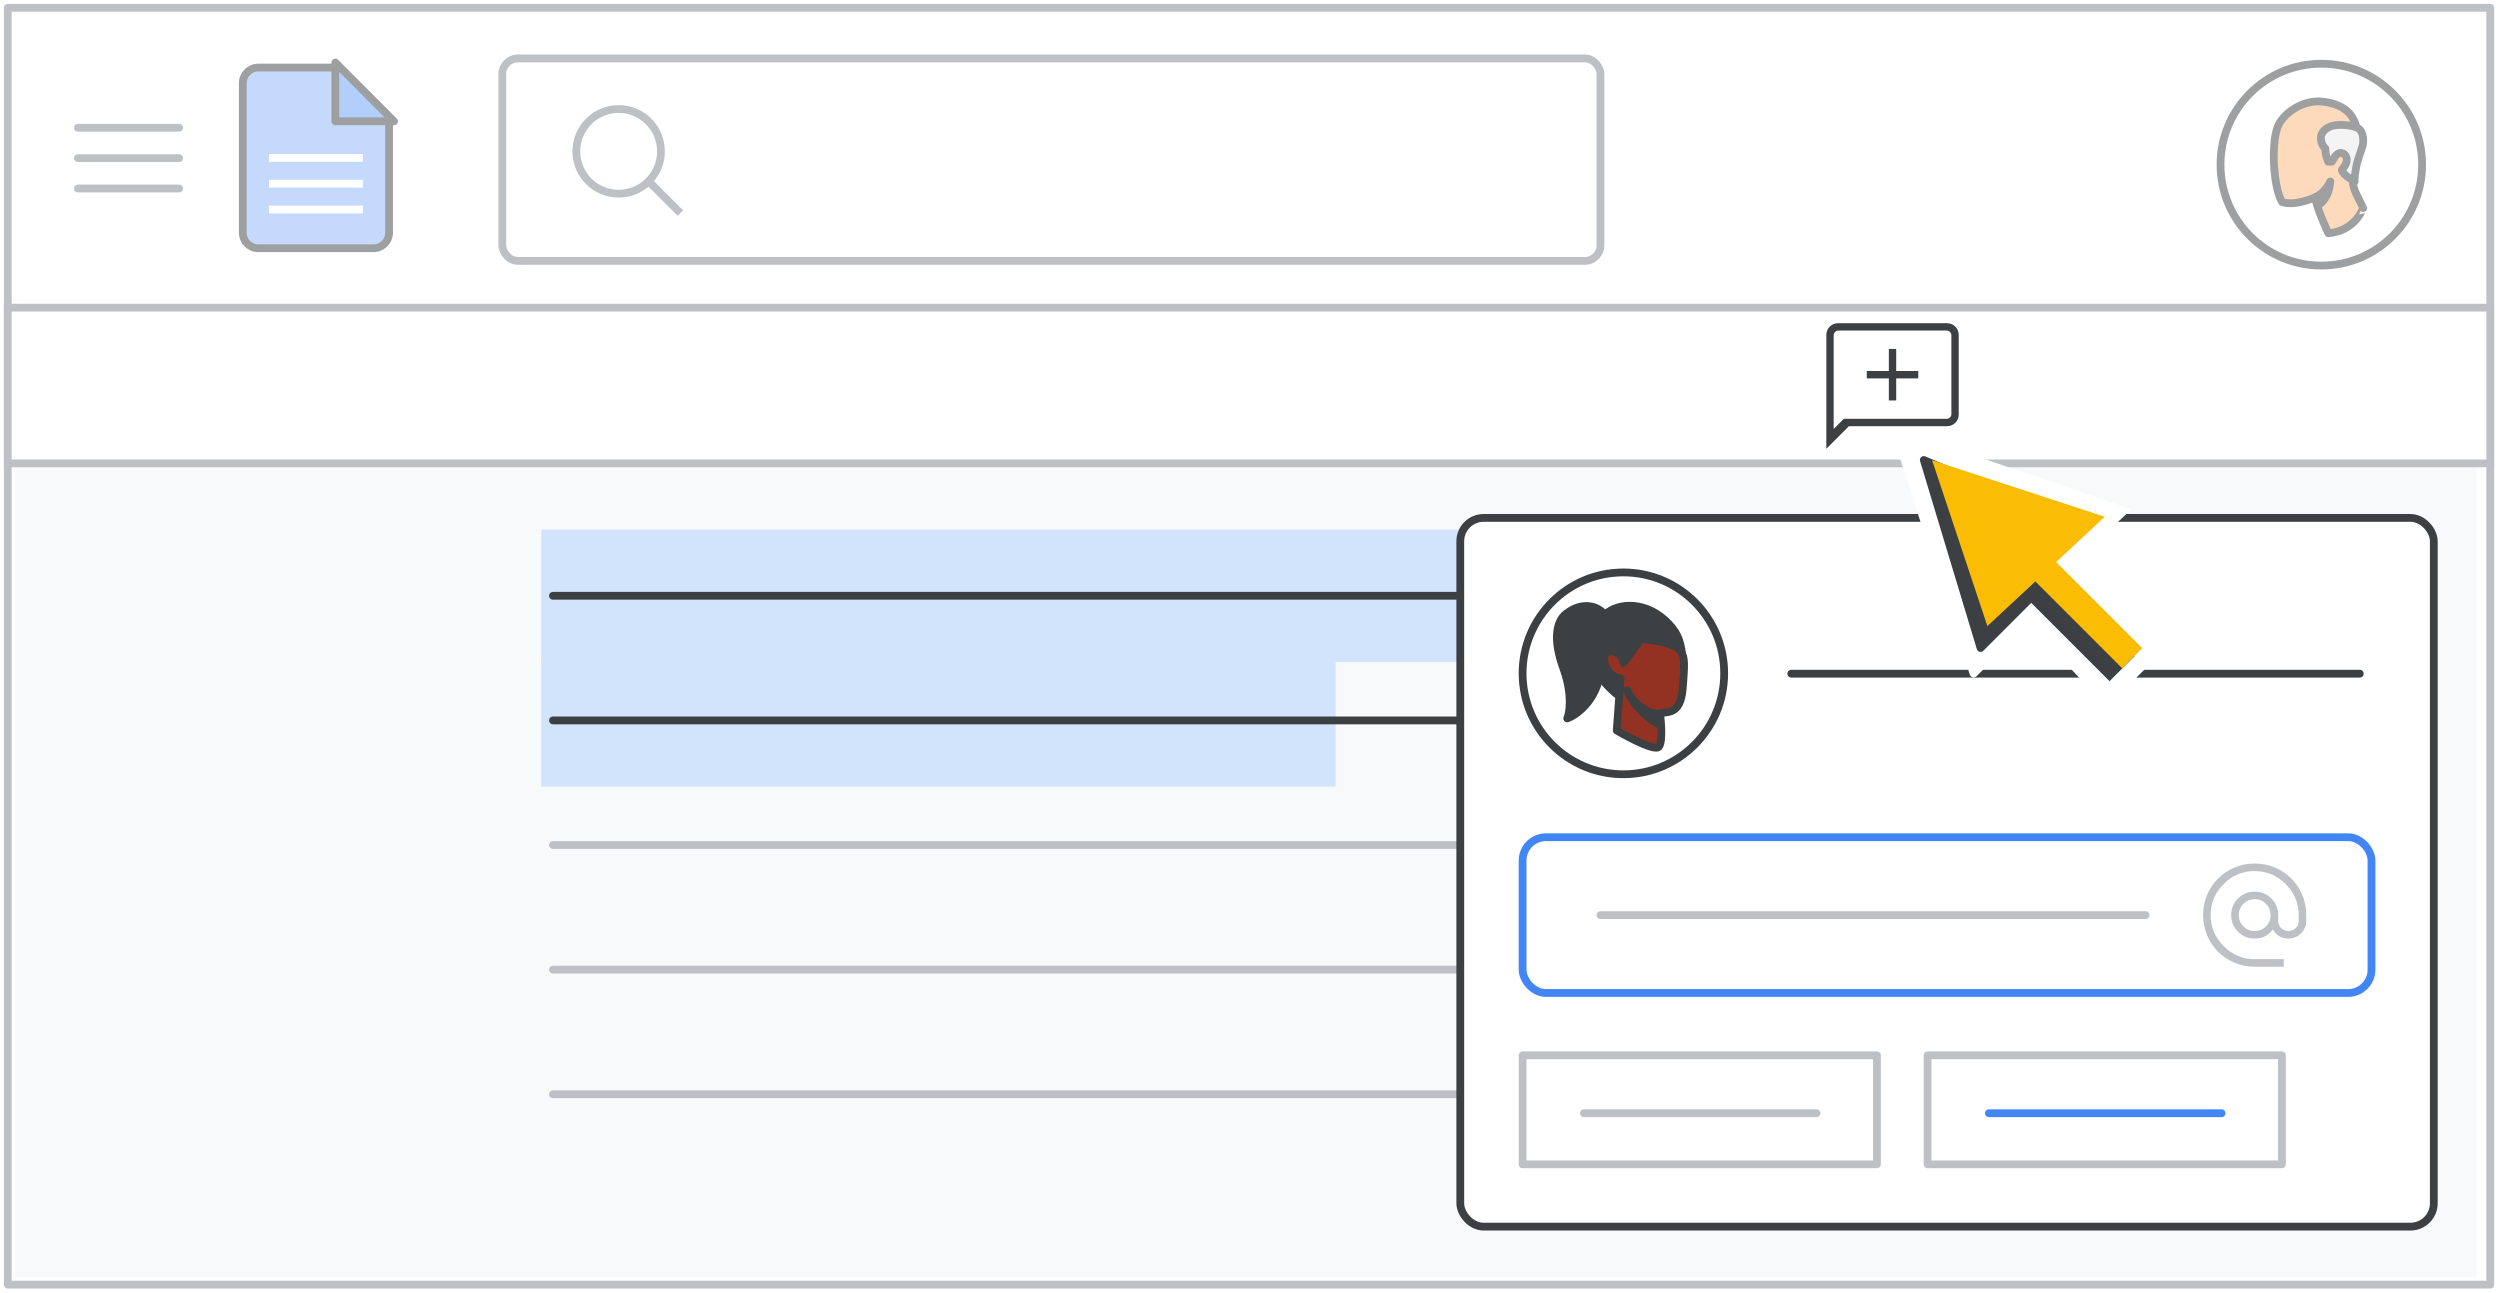 <?xml version="1.0" encoding="UTF-8"?>
<svg width="321px" height="166px" viewBox="0 0 321 166" version="1.1" xmlns="http://www.w3.org/2000/svg" xmlns:xlink="http://www.w3.org/1999/xlink">
    <title>add-comments-replies</title>
    <defs>
        <ellipse id="path-1" cx="12.943" cy="12.958" rx="12.943" ry="12.958"></ellipse>
    </defs>
    <g id="add-comments-replies" stroke="none" stroke-width="1" fill="none" fill-rule="evenodd">
        <rect fill="#FFFFFF" x="0" y="0" width="321" height="166"></rect>
        <rect id="border-and-background" stroke="#BDC1C6" fill="#FFFFFF" stroke-linejoin="round" x="1" y="1" width="318.75" height="163.95"></rect>
        <rect id="Rectangle" fill="#F8F9FA" x="2" y="60" width="316" height="104"></rect>
        <g id="highlighted-text" transform="translate(69.5, 68)" fill="#D2E3FC">
            <rect id="Rectangle" x="0" y="0" width="183" height="17"></rect>
            <rect id="Rectangle" x="0" y="16" width="102" height="17"></rect>
        </g>
        <g id="text-lines" transform="translate(71, 76)" stroke-linecap="round">
            <line x1="3.00035164e-16" y1="0.5" x2="180" y2="0.5" id="Line" stroke="#3C4043"></line>
            <line x1="3.00035164e-16" y1="16.5" x2="180" y2="16.5" id="Line" stroke="#3C4043"></line>
            <line x1="3.00035164e-16" y1="32.5" x2="180" y2="32.5" id="Line" stroke="#BDC1C6"></line>
            <line x1="3.00035164e-16" y1="48.5" x2="180" y2="48.5" id="Line" stroke="#BDC1C6"></line>
            <line x1="3.00035164e-16" y1="64.5" x2="180" y2="64.5" id="Line" stroke="#BDC1C6"></line>
        </g>
        <rect id="Rectangle" stroke="#BDC1C6" fill="#FFFFFF" transform="translate(160.375, 49.5) scale(1, -1) translate(-160.375, -49.5) " x="1" y="39.5" width="318.75" height="20"></rect>
        <g id="UI/menu-dark-grey" transform="translate(10, 16)" stroke="#BDC1C6" stroke-linecap="round" stroke-linejoin="round">
            <line x1="1.40946282e-16" y1="0.406" x2="13" y2="0.406" id="Line"></line>
            <line x1="1.40946282e-16" y1="4.306" x2="13" y2="4.306" id="Line"></line>
            <line x1="1.40946282e-16" y1="8.206" x2="13" y2="8.206" id="Line"></line>
        </g>
        <g id="search" transform="translate(64, 7)" stroke="#BDC1C6">
            <rect id="Rectangle" x="0.5" y="0.5" width="141" height="26" rx="2"></rect>
            <g id="Group" transform="translate(10, 7)">
                <circle id="Oval" cx="5.435" cy="5.435" r="5.435"></circle>
                <line x1="9.706" y1="9.706" x2="13" y2="13" id="Line-6" stroke-linecap="square"></line>
            </g>
        </g>
        <g id="People/profile3" opacity="0.5" transform="translate(298.057, 21.141) scale(-1, 1) translate(-298.057, -21.141) translate(285.114, 8.183)">
            <g id="Group-22-Copy-2" transform="translate(0, 0)" fill="#FFFFFF" stroke="#3C4043">
                <ellipse id="Oval" cx="12.943" cy="12.958" rx="12.943" ry="12.958"></ellipse>
            </g>
            <g id="Group-13" transform="translate(7.558, 4.837)">
                <path d="M4.474,16.93 C4.474,16.93 5.644,14.58 6.217,12.32 C6.217,12.32 8.672,13.484 10.416,12.924 C10.416,12.924 11.173,11.894 11.425,8.649 C11.563,7.015 11.517,4.285 10.874,3.009 C10.163,1.554 7.8,-0.348 4.978,0.055 C1.147,0.614 0.252,3.166 0.941,6.724 C1.767,10.954 1.331,10.954 0,13.685 C0.023,13.663 0.941,16.617 4.474,16.93" id="Fill-1" fill="#FBB57A"></path>
                <path d="M4.474,16.93 C4.474,16.93 5.644,14.58 6.217,12.32 C6.217,12.32 8.672,13.484 10.416,12.924 C10.416,12.924 11.173,11.894 11.425,8.649 C11.563,7.015 11.517,4.285 10.874,3.009 C10.163,1.554 7.8,-0.348 4.978,0.055 C1.147,0.614 0.252,3.166 0.941,6.724 C1.767,10.954 1.331,10.954 0,13.685 C0.023,13.663 0.941,16.617 4.474,16.93 Z" id="Stroke-3" stroke="#3D4043" stroke-linecap="round" stroke-linejoin="round"></path>
                <path d="M1.091,10.279 C1.091,10.279 2.549,9.534 2.754,8.79 C2.528,8.556 2.117,8.002 2.117,7.534 C2.117,6.875 2.59,6.641 2.795,6.619 C3.247,6.577 3.534,6.96 3.534,6.96 L4.048,7.747 L4.499,7.747 C4.705,7.3 4.869,6.641 4.869,6.045 C5.362,5.662 5.588,4.683 5.341,4.194 C4.931,3.364 4.007,3.023 3.021,3.023 C2.672,3.023 1.645,3.002 0.783,3.385 C0.105,3.683 -0.1,4.704 0.043,5.513 C0.146,6.087 0.7,7.3 0.906,8.428 C1.214,10.002 1.091,10.279 1.091,10.279" id="Fill-5" fill="#EAEAEA"></path>
                <path d="M1.091,10.279 C1.091,10.279 2.549,9.534 2.754,8.79 C2.528,8.556 2.117,8.002 2.117,7.534 C2.117,6.875 2.59,6.641 2.795,6.619 C3.247,6.577 3.534,6.96 3.534,6.96 L4.048,7.747 L4.499,7.747 C4.705,7.3 4.869,6.641 4.869,6.045 C5.362,5.662 5.588,4.683 5.341,4.194 C4.931,3.364 4.007,3.023 3.021,3.023 C2.672,3.023 1.645,3.002 0.783,3.385 C0.105,3.683 -0.1,4.704 0.043,5.513 C0.146,6.087 0.7,7.3 0.906,8.428 C1.214,10.002 1.091,10.279 1.091,10.279 Z" id="Stroke-7" stroke="#3D4043" stroke-linecap="round" stroke-linejoin="round"></path>
                <path d="M5.762,13.302 C5.762,13.302 4.429,12.673 4.233,10.279 C4.233,10.279 4.888,11.706 6.047,12.238 C6.047,12.238 5.981,12.504 5.937,12.722 C5.85,12.964 5.762,13.302 5.762,13.302" id="Fill-9" fill="#3C4043"></path>
                <path d="M5.762,13.302 C5.762,13.302 4.429,12.673 4.233,10.279 C4.233,10.279 4.888,11.706 6.047,12.238 C6.047,12.238 5.981,12.504 5.937,12.722 C5.85,12.964 5.762,13.302 5.762,13.302 Z" id="Stroke-11" stroke="#3C4043" stroke-linecap="round" stroke-linejoin="round"></path>
            </g>
        </g>
        <g id="Logos/docs" opacity="0.5" transform="translate(31.174, 8.674)">
            <g id="Group-42">
                <path d="M2,0 L11.691,0 L11.691,0 L18.783,6.42 L18.783,21.202 C18.783,22.307 17.887,23.202 16.783,23.202 L2,23.202 C0.895,23.202 1.3527075e-16,22.307 0,21.202 L0,2 C-5.7935996e-16,0.895 0.895,2.02906125e-16 2,0 Z" id="Rectangle" stroke="#3C4043" fill="#8AB4F8"></path>
                <line x1="3.867" y1="14.916" x2="14.916" y2="14.916" id="Line-11" stroke="#FFFFFF" stroke-linecap="square"></line>
                <line x1="3.867" y1="11.601" x2="14.916" y2="11.601" id="Line-11" stroke="#FFFFFF" stroke-linecap="square"></line>
                <line x1="3.867" y1="18.23" x2="14.916" y2="18.23" id="Line-11" stroke="#FFFFFF" stroke-linecap="square"></line>
                <path d="M19.425,0.064 L11.874,7.599 L11.874,0.064 L19.425,0.064 Z" id="Path-5" stroke="#3C4043" fill="#669DF6" stroke-linejoin="round" transform="translate(15.295, 3.479) rotate(-90) translate(-15.295, -3.479) "></path>
            </g>
        </g>
        <g id="add_comment_BASELINE_P900" transform="translate(234.5, 41.5)" fill="#3C4043" fill-rule="nonzero">
            <path d="M8.028,9.917 L8.972,9.917 L8.972,7.083 L11.806,7.083 L11.806,6.139 L8.972,6.139 L8.972,3.306 L8.028,3.306 L8.028,6.139 L5.194,6.139 L5.194,7.083 L8.028,7.083 L8.028,9.917 Z M0,16.126 L0,1.535 C0,1.094 0.146,0.728 0.437,0.436 C0.728,0.145 1.094,0 1.535,0 L15.465,0 C15.906,0 16.272,0.145 16.564,0.436 C16.855,0.728 17,1.094 17,1.535 L17,11.688 C17,12.128 16.855,12.494 16.564,12.786 C16.272,13.077 15.906,13.222 15.465,13.222 L2.904,13.222 L0,16.126 Z M2.243,12.278 L15.465,12.278 C15.623,12.278 15.76,12.219 15.878,12.1 C15.996,11.982 16.056,11.845 16.056,11.688 L16.056,1.535 C16.056,1.377 15.996,1.24 15.878,1.122 C15.76,1.004 15.623,0.944 15.465,0.944 L1.535,0.944 C1.377,0.944 1.24,1.004 1.122,1.122 C1.004,1.24 0.944,1.377 0.944,1.535 L0.944,13.576 L2.243,12.278 Z M0.944,12.278 L0.944,1.535 C0.944,1.362 0.944,1.22 0.944,1.11 C0.944,1 0.944,0.944 0.944,0.944 C0.944,0.944 0.944,1 0.944,1.11 C0.944,1.22 0.944,1.362 0.944,1.535 L0.944,11.688 C0.944,11.861 0.944,12.002 0.944,12.113 C0.944,12.223 0.944,12.278 0.944,12.278 Z" id="Shape"></path>
        </g>
        <g id="popup" transform="translate(187, 66)">
            <rect id="Rectangle" stroke="#3C4043" fill="#FFFFFF" x="0.5" y="0.5" width="125" height="91" rx="3"></rect>
            <g id="Group-2" transform="translate(8, 41)">
                <rect id="Rectangle" stroke="#4285F4" fill="#FFFFFF" x="0.5" y="0.5" width="109" height="20" rx="3"></rect>
                <line x1="10.5" y1="10.5" x2="80.5" y2="10.5" id="Line-2" stroke="#BDC1C6" stroke-linecap="round"></line>
                <g id="alternate_email_BASELINE_P900" transform="translate(88, 4)" fill="#BDC1C6" fill-rule="nonzero" stroke="#BDC1C6" stroke-width="0.25">
                    <path d="M6.5,13 C5.597,13 4.749,12.831 3.954,12.494 C3.16,12.157 2.471,11.697 1.887,11.114 C1.303,10.53 0.843,9.84 0.506,9.046 C0.169,8.251 0,7.403 0,6.5 C0,5.585 0.169,4.733 0.506,3.945 C0.843,3.157 1.303,2.47 1.887,1.886 C2.471,1.303 3.16,0.843 3.954,0.506 C4.749,0.169 5.597,0 6.5,0 C7.415,0 8.267,0.169 9.055,0.506 C9.843,0.843 10.53,1.303 11.114,1.886 C11.697,2.47 12.157,3.157 12.494,3.945 C12.831,4.733 13,5.585 13,6.5 L13,7.222 C13,7.824 12.792,8.336 12.377,8.757 C11.962,9.178 11.447,9.389 10.833,9.389 C10.352,9.389 9.945,9.271 9.614,9.036 C9.283,8.802 9.034,8.486 8.865,8.089 C8.6,8.474 8.287,8.787 7.926,9.028 C7.565,9.269 7.09,9.389 6.5,9.389 C5.694,9.389 5.011,9.109 4.451,8.549 C3.891,7.989 3.611,7.306 3.611,6.5 C3.611,5.694 3.891,5.01 4.451,4.45 C5.011,3.891 5.694,3.611 6.5,3.611 C7.306,3.611 7.99,3.891 8.55,4.45 C9.109,5.01 9.389,5.694 9.389,6.5 L9.389,7.222 C9.389,7.631 9.53,7.975 9.813,8.251 C10.096,8.528 10.436,8.667 10.833,8.667 C11.231,8.667 11.571,8.528 11.854,8.251 C12.136,7.975 12.278,7.631 12.278,7.222 L12.278,6.5 C12.278,4.923 11.709,3.566 10.571,2.428 C9.434,1.291 8.077,0.722 6.5,0.722 C4.923,0.722 3.566,1.291 2.428,2.428 C1.291,3.566 0.722,4.923 0.722,6.5 C0.722,8.077 1.291,9.434 2.428,10.571 C3.566,11.709 4.923,12.278 6.5,12.278 L10.111,12.278 L10.111,13 L6.5,13 Z M6.5,8.667 C7.102,8.667 7.613,8.456 8.035,8.035 C8.456,7.613 8.667,7.102 8.667,6.5 C8.667,5.898 8.456,5.387 8.035,4.965 C7.613,4.544 7.102,4.333 6.5,4.333 C5.898,4.333 5.387,4.544 4.965,4.965 C4.544,5.387 4.333,5.898 4.333,6.5 C4.333,7.102 4.544,7.613 4.965,8.035 C5.387,8.456 5.898,8.667 6.5,8.667 Z" id="Shape"></path>
                </g>
            </g>
            <g id="People/profile17" transform="translate(8.5, 7.5)">
                <mask id="mask-2" fill="white">
                    <use xlink:href="#path-1"></use>
                </mask>
                <use id="Oval" stroke="#3C4043" fill="#FFFFFF" xlink:href="#path-1"></use>
                <g id="Group" mask="url(#mask-2)">
                    <g transform="translate(12.462, 13.285) scale(-1, 1) rotate(-2) translate(-12.462, -13.285) translate(4.233, 4.233)" id="Path">
                        <path d="M15.243,1.214 C16.477,2.067 17.13,4.393 15.428,8.482 C14.188,11.701 14.469,13.997 14.765,14.743 C13.386,14.183 10.626,11.946 10.626,7.47 L9.202,4.775 C9.887,4.565 9.695,2.125 10.46,1.214 C11.311,0.199 13.287,-0.362 15.243,1.214 Z" stroke="#3C4043" stroke-width="1" fill="#3C4043" fill-rule="nonzero" stroke-linecap="round" stroke-linejoin="round"></path>
                        <path d="M8.425,11.488 C8.425,11.488 15.573,6.505 10.408,1.271 C8.731,-0.431 5.022,-0.686 2.163,2.147 C0.927,3.371 0.471,4.381 0.189,6.895" stroke="none" fill="#3C4043" fill-rule="nonzero"></path>
                        <path d="M8.425,11.488 C8.425,11.488 15.573,6.505 10.408,1.271 C8.731,-0.431 5.022,-0.686 2.163,2.147 C0.927,3.371 0.471,4.381 0.189,6.895" stroke="#3C4043" stroke-width="1" fill="none" stroke-linecap="round" stroke-linejoin="round"></path>
                        <path d="M8.103,9.367 L8.358,16.075 C8.358,16.075 3.496,18.705 2.886,17.977 C2.277,17.25 2.886,13.643 2.886,13.643 C1.436,13.452 0.159,13.452 0.06,10.047 C-0.073,5.468 -0.491,4.764 5.591,4.198 L7.806,7.38 C7.806,5.878 10.894,4.937 10.169,7.662 C9.474,9.38 8.103,9.367 8.103,9.367 Z" stroke="#3C4043" stroke-width="1" fill="#933222" fill-rule="nonzero" stroke-linecap="round" stroke-linejoin="round"></path>
                        <path d="M2.96,15.08 C4.032,14.698 6.368,12.876 7.193,10.848 C6.703,12.154 4.459,13.951 3.152,13.708" stroke="none" fill="#3C4043" fill-rule="nonzero"></path>
                        <path d="M2.96,15.08 C4.032,14.698 6.368,12.876 7.193,10.848 C6.703,12.154 4.459,13.951 3.152,13.708" stroke="#3C4043" stroke-width="1" fill="none" stroke-linecap="round" stroke-linejoin="round"></path>
                    </g>
                </g>
            </g>
            <line x1="43" y1="20.5" x2="116" y2="20.5" id="Line-2" stroke="#3C4043" stroke-linecap="round"></line>
            <g id="UI/button-white" transform="translate(60.5, 69.5)">
                <rect id="Rectangle" stroke="#BDC1C6" fill="#FFFFFF" fill-rule="nonzero" stroke-linejoin="round" x="0" y="0" width="45.5" height="14"></rect>
                <line x1="7.875" y1="7.438" x2="37.752" y2="7.438" id="Line" stroke="#4285F4" stroke-linecap="round"></line>
            </g>
            <g id="UI/button-white" transform="translate(8.5, 69.5)" stroke="#BDC1C6">
                <rect id="Rectangle" fill="#FFFFFF" fill-rule="nonzero" stroke-linejoin="round" x="0" y="0" width="45.5" height="14"></rect>
                <line x1="7.875" y1="7.438" x2="37.752" y2="7.438" id="Line" stroke-linecap="round"></line>
            </g>
        </g>
        <g id="UI/arrow" transform="translate(232.795, 45.2)" fill-rule="nonzero">
            <g id="Group" fill="#FFFFFF" transform="translate(26.001, 26.001) rotate(-45) translate(-26.001, -26.001) translate(11.379, 3.852)">
                <g id="Group-3" transform="translate(0, 0)">
                    <polygon id="Triangle" stroke="#FFFFFF" stroke-linejoin="round" points="14.921 0 24.6 25.353 18.551 19.86 14.518 29.156 0 29.156"></polygon>
                    <polygon id="Triangle" points="15.531 0.589 29.243 28.567 3.732 27.608"></polygon>
                </g>
                <g id="Group-2" transform="translate(9.02, 27.08)">
                    <polygon id="Rectangle" points="0.644 0.106 10.384 1.03581341e-13 10.933 17.219 0 17.219"></polygon>
                </g>
            </g>
            <g id="Group-5-2" transform="translate(5.794, 5.889)">
                <g id="Group" transform="translate(21.263, 21.263) rotate(-45) translate(-21.263, -21.263) translate(9.666, 2.789)">
                    <polygon id="Triangle" stroke="#3C4043" fill="#3C4043" stroke-linejoin="round" points="11.919 0 19.65 19.328 14.818 15.14 11.597 22.227 0 22.227"></polygon>
                    <g id="Group-2" transform="translate(8.697, 19.896)">
                        <polygon id="Rectangle" fill="#3C4043" points="2.24316445e-11 1.724 4.058 1.639 4.556 17.051 -1.42424344e-12 17.051"></polygon>
                        <rect id="Rectangle" fill="#FBBC04" x="2.32" y="1.03581341e-13" width="3.644" height="17.025"></rect>
                    </g>
                    <polygon id="Triangle" fill="#FBBC04" points="12.649 0.774 23.193 21.582 2.61 20.853"></polygon>
                </g>
            </g>
        </g>
    </g>
</svg>